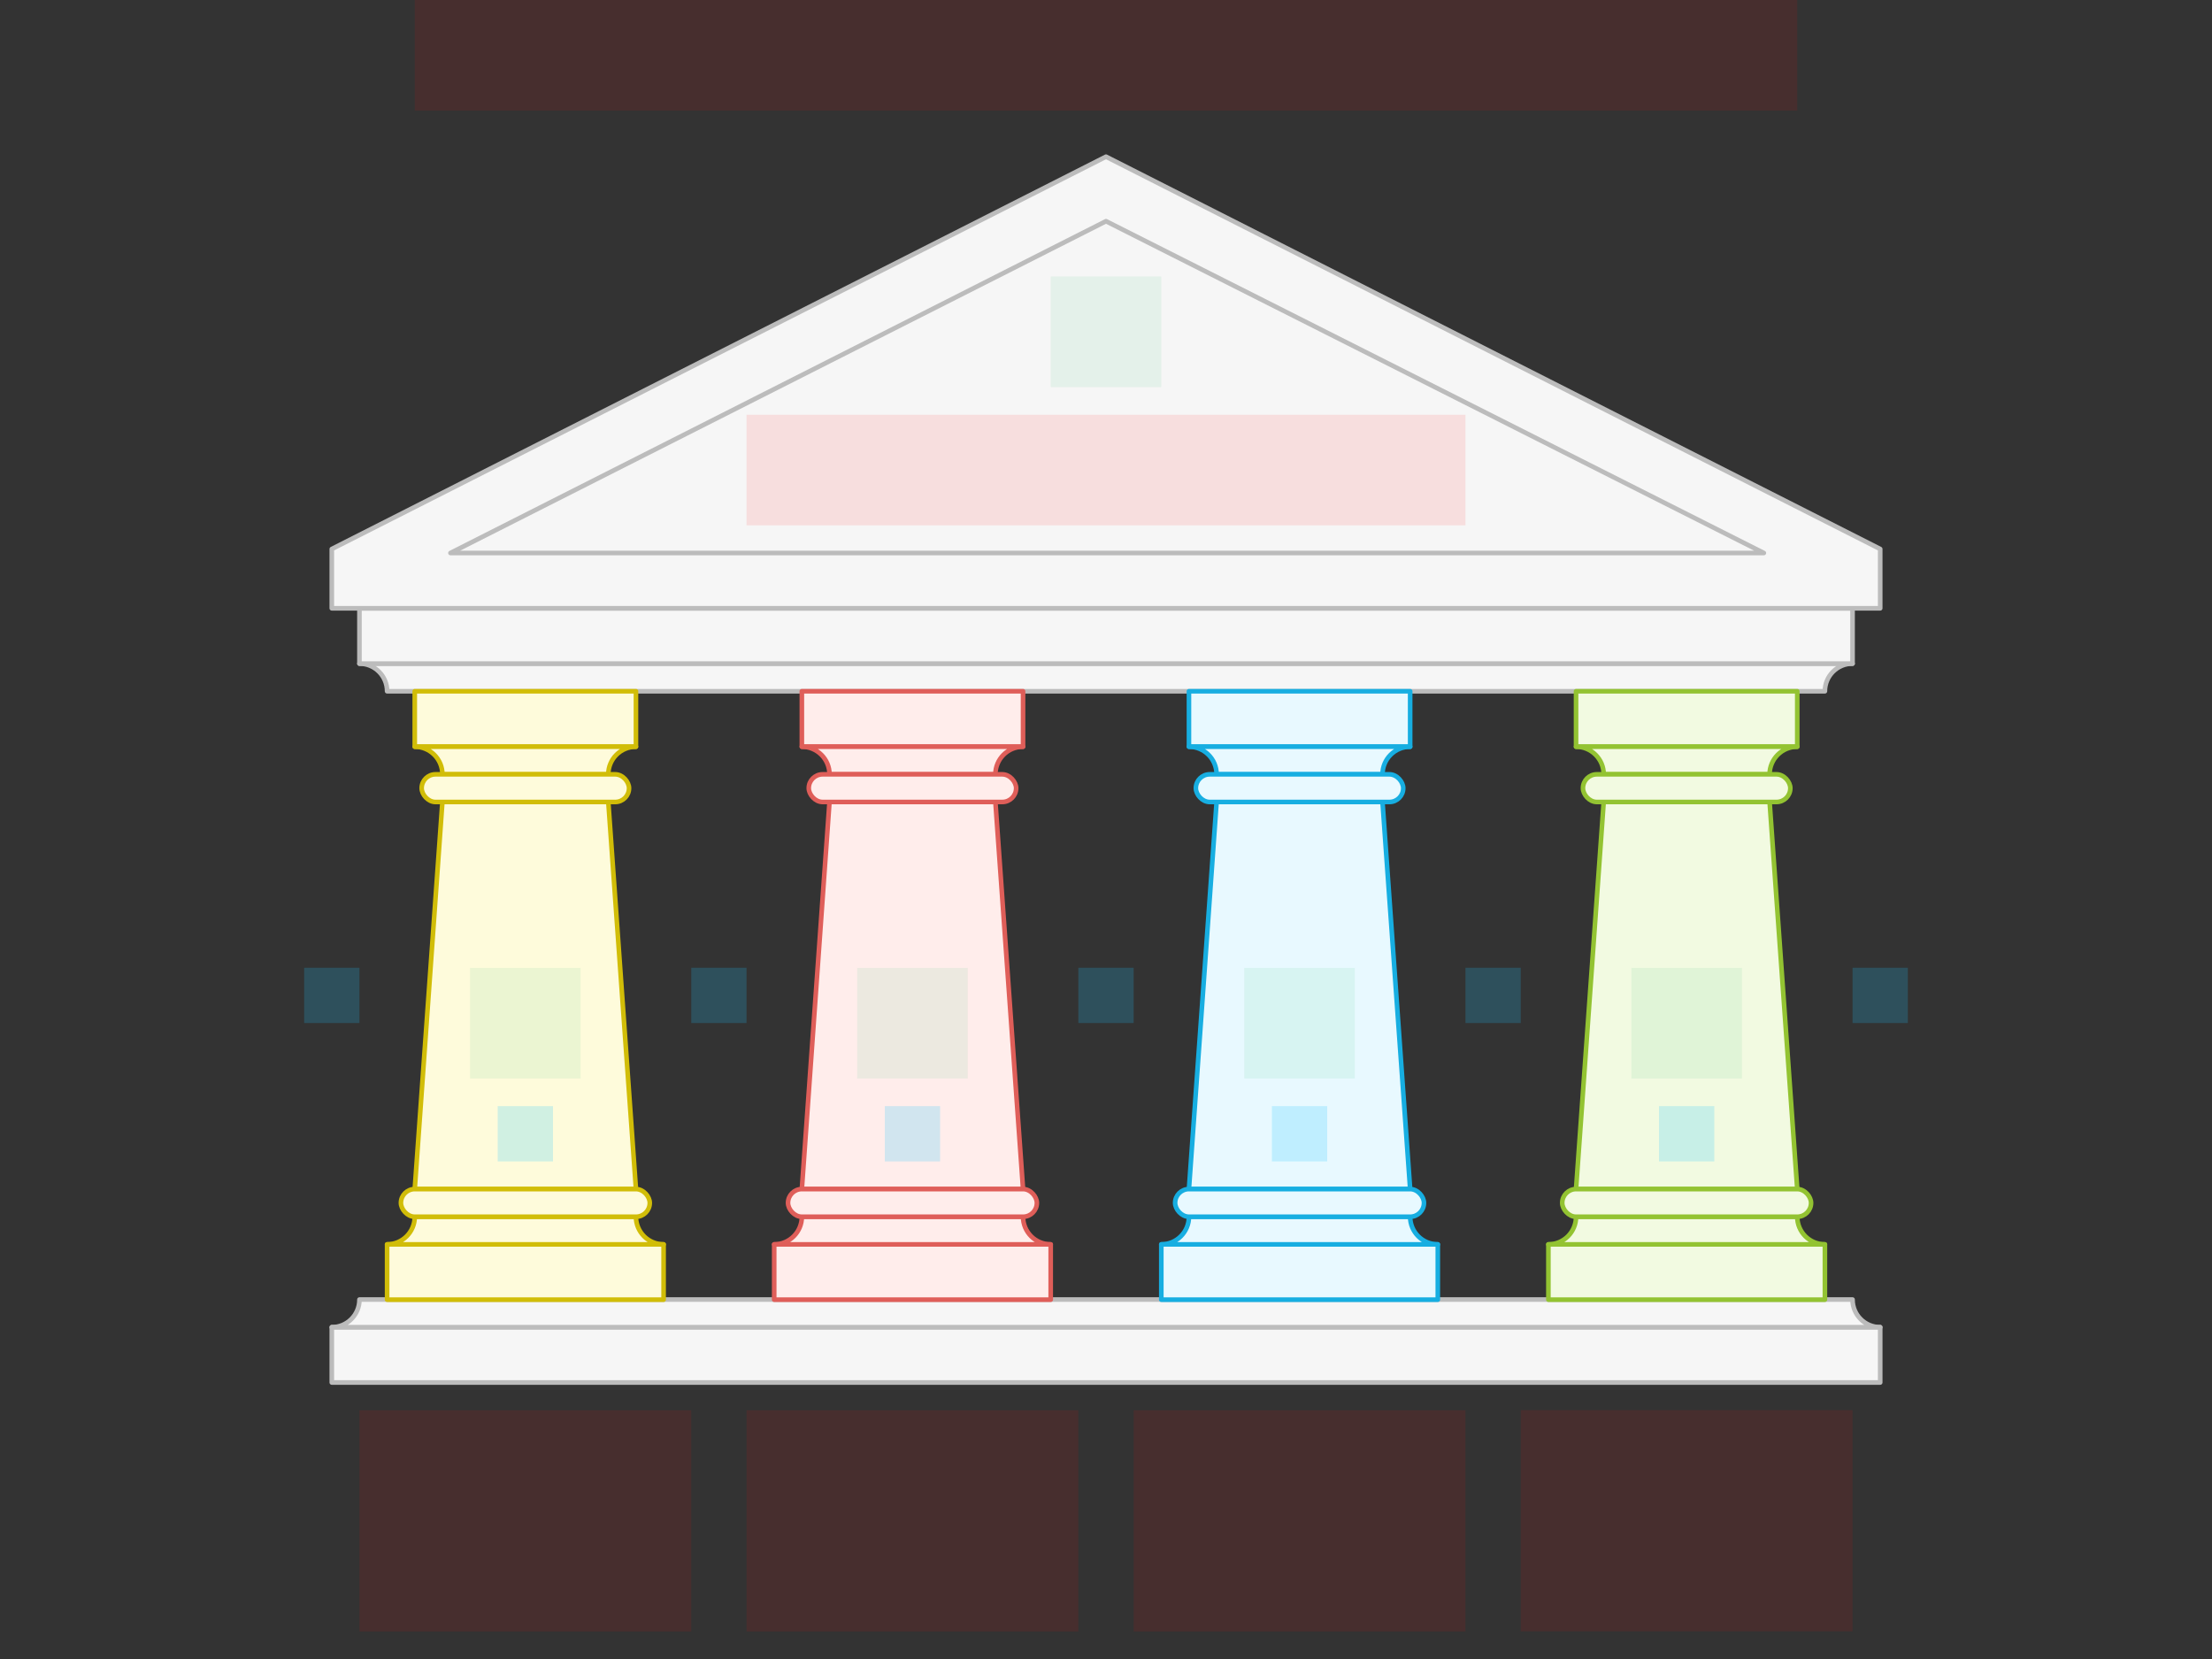 <svg width="960" height="720" viewBox="0 0 960 720" fill="none" xmlns="http://www.w3.org/2000/svg">
<rect x="0" y="0" width="960" height="720" fill="#333333" stroke="none"/>
<g id="pillars-complex-v1--family--4" clip-path="url(#clip0_2990_25171)">
<g id="lines">
<g id="common">
<g id="cu-2">
<path id="Rectangle 9" d="M168 300H792C792 293.373 797.373 288 804 288H156C162.627 288 168 293.373 168 300Z" fill="#F6F6F6" stroke="#BCBCBC" stroke-width="2" stroke-linejoin="round"/>
<path id="Rectangle 51" d="M804 264H156V288H804V264Z" fill="#F6F6F6" stroke="#BCBCBC" stroke-width="2" stroke-linejoin="round"/>
<path id="Rectangle 37" d="M816 600H144V576H816V600Z" fill="#F6F6F6" stroke="#BCBCBC" stroke-width="2" stroke-linejoin="round"/>
<path id="Rectangle 52" d="M156 564H804C804 570.627 809.373 576 816 576H144C150.627 576 156 570.627 156 564Z" fill="#F6F6F6" stroke="#BCBCBC" stroke-width="2" stroke-linejoin="round"/>
<path id="Rectangle 10" d="M480 68L816 238.264V264H144V238.264L480 68Z" fill="#F6F6F6" stroke="#BCBCBC" stroke-width="2" stroke-linejoin="round"/>
</g>
<g id="cu-1">
<path id="Rectangle 50" d="M480 96L195.5 240H765.5L480 96Z" stroke="#BCBCBC" stroke-width="2" stroke-linejoin="round"/>
</g>
</g>
<g id="g-4">
<g id="cu">
<path id="Rectangle 63" d="M696 348.059H768L780 516.059H684L696 348.059Z" fill="#F2FAE1" stroke="#93C332" stroke-width="2" stroke-linejoin="round"/>
<path id="Rectangle 64" d="M684 300H780V324.058H684V300Z" fill="#F2FAE1" stroke="#93C332" stroke-width="2" stroke-linejoin="round"/>
<path id="Rectangle 65" d="M672 564.059H792V540.059H672V564.059Z" fill="#F2FAE1" stroke="#93C332" stroke-width="2" stroke-linejoin="round"/>
<path id="Rectangle 66" d="M684 324.059H780C773.373 324.059 768 329.431 768 336.059H696C696 329.431 690.627 324.059 684 324.059Z" fill="#F2FAE1" stroke="#93C332" stroke-width="2" stroke-linejoin="round"/>
<path id="Rectangle 67" d="M672 540.059H792C785.373 540.059 780 534.686 780 528.059H684C684 534.686 678.627 540.059 672 540.059Z" fill="#F2FAE1" stroke="#93C332" stroke-width="2" stroke-linejoin="round"/>
<rect id="Rectangle 72" x="687" y="336.059" width="90" height="12" rx="6" fill="#F2FAE1" stroke="#93C332" stroke-width="2" stroke-linejoin="round"/>
<rect id="Rectangle 76" x="678" y="516.059" width="108" height="12" rx="6" fill="#F2FAE1" stroke="#93C332" stroke-width="2" stroke-linejoin="round"/>
</g>
</g>
<g id="g-3">
<g id="cu_2">
<path id="Rectangle 57" d="M528 348.059H600L612 516.059H516L528 348.059Z" fill="#E8F9FF" stroke="#17AEE1" stroke-width="2" stroke-linejoin="round"/>
<path id="Rectangle 58" d="M516 300H612V324.058H516V300Z" fill="#E8F9FF" stroke="#17AEE1" stroke-width="2" stroke-linejoin="round"/>
<path id="Rectangle 59" d="M504 564.059H624V540.059H504V564.059Z" fill="#E8F9FF" stroke="#17AEE1" stroke-width="2" stroke-linejoin="round"/>
<path id="Rectangle 60" d="M516 324.059H612C605.373 324.059 600 329.431 600 336.059H528C528 329.431 522.627 324.059 516 324.059Z" fill="#E8F9FF" stroke="#17AEE1" stroke-width="2" stroke-linejoin="round"/>
<path id="Rectangle 61" d="M504 540.059H624C617.373 540.059 612 534.686 612 528.059H516C516 534.686 510.627 540.059 504 540.059Z" fill="#E8F9FF" stroke="#17AEE1" stroke-width="2" stroke-linejoin="round"/>
<rect id="Rectangle 71" x="519" y="336.059" width="90" height="12" rx="6" fill="#E8F9FF" stroke="#17AEE1" stroke-width="2" stroke-linejoin="round"/>
<rect id="Rectangle 75" x="510" y="516.059" width="108" height="12" rx="6" fill="#E8F9FF" stroke="#17AEE1" stroke-width="2" stroke-linejoin="round"/>
</g>
</g>
<g id="g-2">
<g id="cu_3">
<path id="Rectangle 51_2" d="M360 348.059H432L444 516.059H348L360 348.059Z" fill="#FFEDEB" stroke="#DF5E59" stroke-width="2" stroke-linejoin="round"/>
<path id="Rectangle 52_2" d="M348 300H444V324.058H348V300Z" fill="#FFEDEB" stroke="#DF5E59" stroke-width="2" stroke-linejoin="round"/>
<path id="Rectangle 53" d="M336 564.059H456V540.059H336V564.059Z" fill="#FFEDEB" stroke="#DF5E59" stroke-width="2" stroke-linejoin="round"/>
<path id="Rectangle 54" d="M348 324.059H444C437.373 324.059 432 329.431 432 336.059H360C360 329.431 354.627 324.059 348 324.059Z" fill="#FFEDEB" stroke="#DF5E59" stroke-width="2" stroke-linejoin="round"/>
<path id="Rectangle 55" d="M336 540.059H456C449.373 540.059 444 534.686 444 528.059H348C348 534.686 342.627 540.059 336 540.059Z" fill="#FFEDEB" stroke="#DF5E59" stroke-width="2" stroke-linejoin="round"/>
<rect id="Rectangle 70" x="351" y="336.059" width="90" height="12" rx="6" fill="#FFEDEB" stroke="#DF5E59" stroke-width="2" stroke-linejoin="round"/>
<rect id="Rectangle 74" x="342" y="516.059" width="108" height="12" rx="6" fill="#FFEDEB" stroke="#DF5E59" stroke-width="2" stroke-linejoin="round"/>
</g>
</g>
<g id="g-1">
<g id="cu_4">
<path id="Rectangle 1" d="M192 348.059H264L276 516.059H180L192 348.059Z" fill="#FEFBDB" stroke="#D1BD08" stroke-width="2" stroke-linejoin="round"/>
<path id="Rectangle 19" d="M180 300H276V324.058H180V300Z" fill="#FEFBDB" stroke="#D1BD08" stroke-width="2" stroke-linejoin="round"/>
<path id="Rectangle 41" d="M168 564.059H288V540.059H168V564.059Z" fill="#FEFBDB" stroke="#D1BD08" stroke-width="2" stroke-linejoin="round"/>
<path id="Rectangle 40" d="M180 324.059H276C269.373 324.059 264 329.431 264 336.059H192C192 329.431 186.627 324.059 180 324.059Z" fill="#FEFBDB" stroke="#D1BD08" stroke-width="2" stroke-linejoin="round"/>
<path id="Rectangle 47" d="M168 540.059H288C281.373 540.059 276 534.686 276 528.059H180C180 534.686 174.627 540.059 168 540.059Z" fill="#FEFBDB" stroke="#D1BD08" stroke-width="2" stroke-linejoin="round"/>
<rect id="Rectangle 69" x="183" y="336.059" width="90" height="12" rx="6" fill="#FEFBDB" stroke="#D1BD08" stroke-width="2" stroke-linejoin="round"/>
<rect id="Rectangle 73" x="174" y="516.059" width="108" height="12" rx="6" fill="#FEFBDB" stroke="#D1BD08" stroke-width="2" stroke-linejoin="round"/>
</g>
</g>
</g>
<rect id="tx-ct-1" x="156" y="612.059" width="144" height="96" fill="#FF0000" fill-opacity="0.1"/>
<rect id="tx-ct-2" x="324" y="612.059" width="144" height="96" fill="#FF0000" fill-opacity="0.1"/>
<rect id="tx-ct-3" x="492" y="612.059" width="144" height="96" fill="#FF0000" fill-opacity="0.1"/>
<rect id="tx-ct-4" x="660" y="612" width="144" height="96" fill="#FF0000" fill-opacity="0.1"/>
<rect id="ic-cc-1" x="204" y="420.059" width="48" height="48" fill="#3CC57C" fill-opacity="0.1"/>
<rect id="ic-cc-2" x="372" y="420.059" width="48" height="48" fill="#3CC57C" fill-opacity="0.1"/>
<rect id="ic-cc-3" x="540" y="420.059" width="48" height="48" fill="#3CC57C" fill-opacity="0.1"/>
<rect id="ic-cc-4" x="708" y="420.059" width="48" height="48" fill="#3CC57C" fill-opacity="0.1"/>
<rect id="ic-cc-end" x="456" y="120" width="48" height="48" fill="#3CC57C" fill-opacity="0.1"/>
<rect id="tx-cc-end" x="324" y="180" width="312" height="48" fill="#FF0000" fill-opacity="0.1"/>
<path id="tx-cb-title" d="M180 0L780 0V48L180 48V0Z" fill="#FF0000" fill-opacity="0.1"/>
<rect id="bt-cc-remove-4" x="720" y="480.059" width="24" height="24" fill="#1AC6FF" fill-opacity="0.2"/>
<rect id="bt-cc-remove-3" x="552" y="480.059" width="24" height="24" fill="#1AC6FF" fill-opacity="0.2"/>
<rect id="bt-cc-remove-2" x="384" y="480.059" width="24" height="24" fill="#1AC6FF" fill-opacity="0.2"/>
<rect id="bt-cc-remove-1" x="216" y="480.059" width="24" height="24" fill="#1AC6FF" fill-opacity="0.2"/>
<rect id="bt-cc-add-5" x="804" y="420" width="24" height="24" fill="#1AC6FF" fill-opacity="0.2"/>
<rect id="bt-cc-add-4" x="636" y="420" width="24" height="24" fill="#1AC6FF" fill-opacity="0.2"/>
<rect id="bt-cc-add-3" x="468" y="420" width="24" height="24" fill="#1AC6FF" fill-opacity="0.2"/>
<rect id="bt-cc-add-2" x="300" y="420" width="24" height="24" fill="#1AC6FF" fill-opacity="0.2"/>
<rect id="bt-cc-add-1" x="132" y="420" width="24" height="24" fill="#1AC6FF" fill-opacity="0.2"/>
</g>
<defs>
<clipPath id="clip0_2990_25171">
<rect width="960" height="720" fill="white"/>
</clipPath>
</defs>
</svg>
